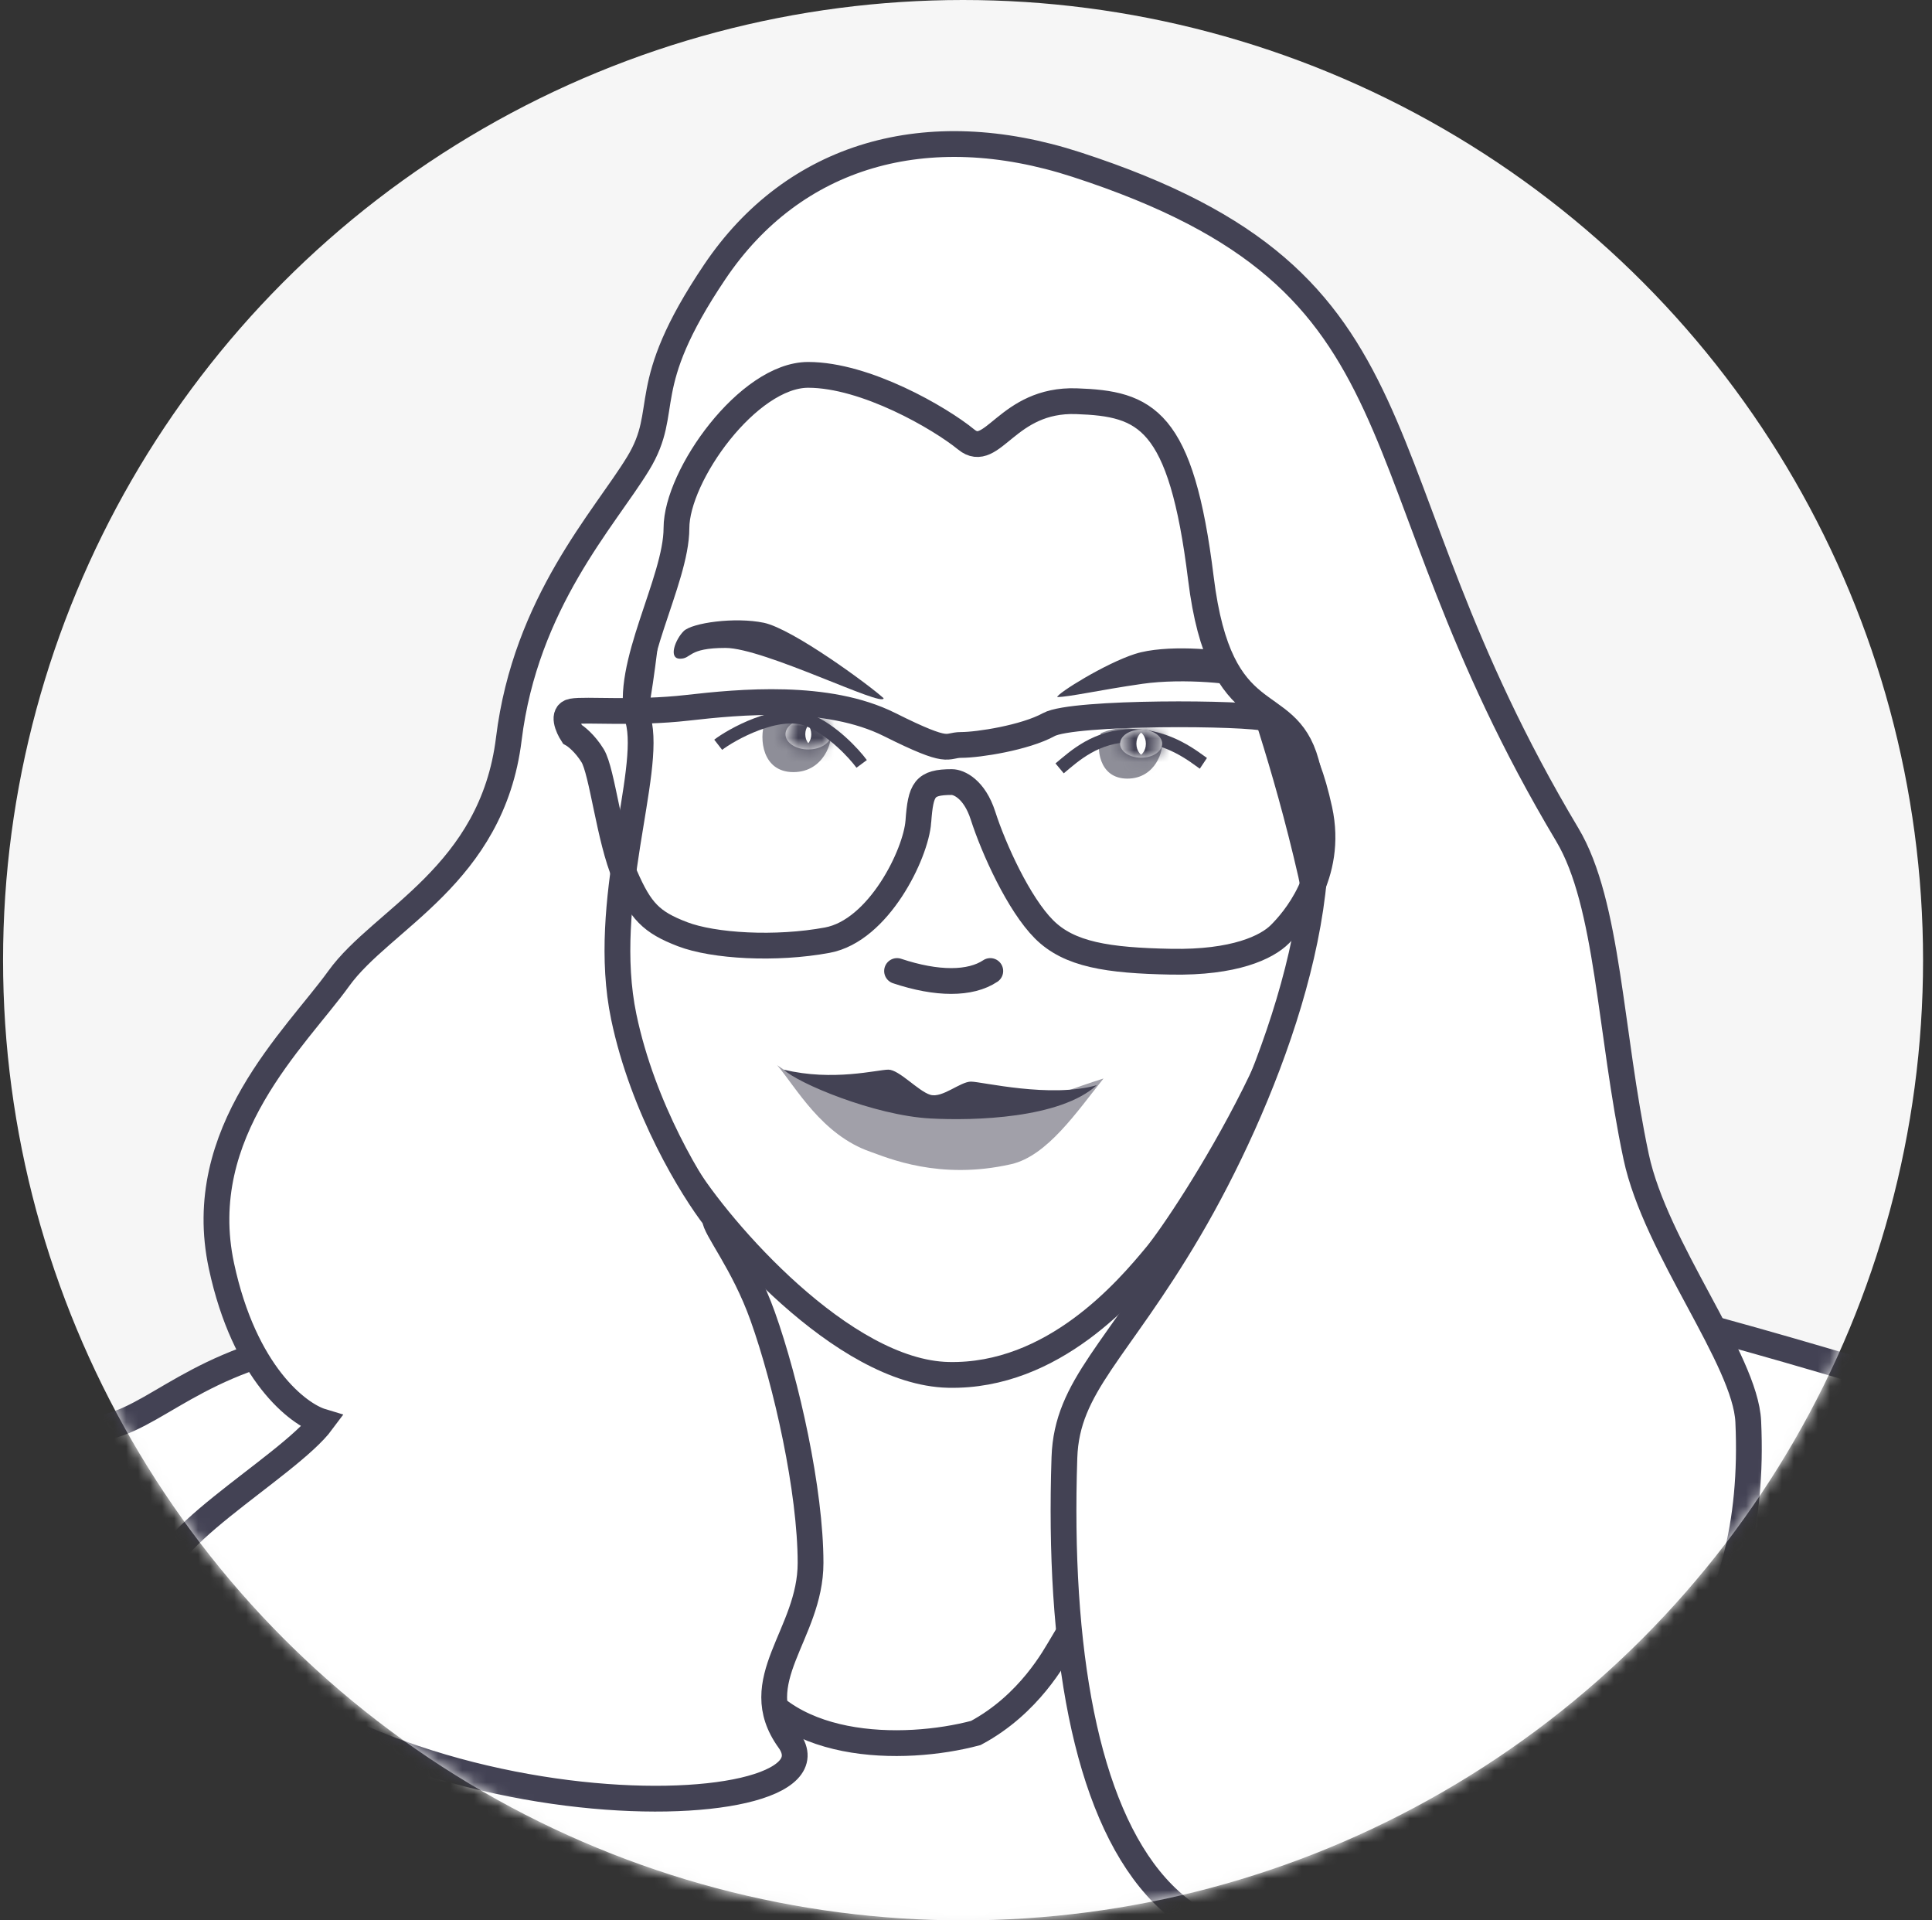 <svg xmlns="http://www.w3.org/2000/svg" fill="none" viewBox="0 0 161 160">
  <rect x="0" y="0" width="161" height="160" fill="#333333" stroke="none"/>
  <circle cx="80.255" cy="80" r="80" fill="#F6F6F6"/>
  <mask id="a" width="161" height="160" x="0" y="0" maskUnits="userSpaceOnUse" style="mask-type:alpha">
    <circle cx="80.255" cy="80" r="80" fill="#F6F6F6"/>
  </mask>
  <g mask="url(#a)">
    <path fill="#fff" d="M56.758 149.265V95.781l53.484-6.386-9.579 59.87H56.758Z"/>
    <path fill="#fff" stroke="#434254" stroke-width="2.148" d="M88.501 137.003c-.598.998-2.714 4.99-7.184 7.385-5.987 1.596-16.564 1.596-19.558-5.987-2.993-7.584-2.395-32.73-3.392-31.333-.998 1.397-16.565 2.994-28.738 4.191-12.174 1.198-15.966 6.386-20.556 7.584-4.59 1.197-6.985 11.774-6.785 18.16.16 5.109 4.59 15.168 6.785 19.558 76.225 70.929 127.923 3.313 139.099-1.796 13.97-6.386 22.767-34.126 20.372-35.922-1.916-1.437-31.082-9.912-34.342-10.178l-45.7 28.338Z"/>
    <path fill="#fff" stroke="#434254" stroke-width="2.148" d="M79.022 114.552c-8.781-.199-19.06-12.074-22.053-16.963-7.483-10.976-6.685-28.339-4.89-34.625 1.797-6.286 1.797-13.67 3.493-21.454 1.697-7.783 8.681-11.175 14.469-11.275 5.788-.1 15.367 2.095 22.85 2.894 7.484.798 9.68 16.963 10.677 20.256.998 3.293 3.481 9.867 5.677 19.446 2.195 9.58-10.478 28.838-12.872 31.731-2.395 2.894-8.57 10.19-17.351 9.99Z"/>
    <path fill="#434254" d="M95.187 56.977c-3.492.499-6.087 1.098-7.084 1.098 0-.3 3.99-2.794 6.486-3.593 2.494-.798 7.084-.399 8.381 0 1.298.4 1.697 3.293.998 2.894-.698-.4-5.288-.898-8.78-.4Z"/>
    <path fill="#A1A0A9" d="M72.534 95.963c-4.055-1.408-6.184-5.344-7.77-7.215 2.945 2.105 9.307 4.44 13.875 4.44 4.995 0 8.324-1.752 13.32-3.33-2.22 2.775-4.694 6.455-7.694 7.138-6.002 1.367-10.31-.54-11.73-1.033Z"/>
    <path fill="#434254" d="M80.916 90.118c.898 0 6.602 1.405 10.486.295-3.059 2.775-10.186 2.974-13.878 2.775-4.683-.254-11.095-2.96-12.205-4.068 4.093.998 7.814 0 8.712 0 .898 0 2.495 1.796 3.493 2.095.998.3 2.494-1.097 3.392-1.097Z"/>
    <path fill="#8E8E98" d="M93.946 64.873c-2.417 0-2.627-2.628-2.207-3.784 2.732-1.156 4.834.42 5.044.841.21.42-.42 2.943-2.837 2.943Z"/>
    <ellipse cx="95.312" cy="62.35" fill="#fff" rx=".631" ry=".42"/>
    <path stroke="#434254" stroke-width="1.074" d="M88.302 64.019c1.26-1.05 3.047-2.732 6.095-2.732 3.048 0 5.255 1.891 5.885 2.312"/>
    <mask id="b" fill="#fff">
      <ellipse cx="95.095" cy="61.962" rx="1.753" ry="1.169"/>
    </mask>
    <ellipse cx="95.095" cy="61.962" fill="#fff" rx="1.753" ry="1.169"/>
    <path fill="#434254" d="M94.7 61.962c0-.619.377-.916.443-.96.082-.055.072-.019-.048-.019v4.297c.85 0 1.716-.226 2.432-.703.701-.468 1.47-1.35 1.47-2.615H94.7Zm.395-.979c-.119 0-.13-.036-.048.018.067.045.443.342.443.961h-4.297c0 1.265.77 2.147 1.47 2.615.717.477 1.583.703 2.432.703v-4.297Zm.395.98c0 .618-.376.916-.443.96-.082.055-.07.019.048.019v-4.297c-.849 0-1.715.226-2.431.703-.702.468-1.47 1.35-1.47 2.614h4.296Zm-.395.979c.12 0 .13.036.048-.019-.066-.044-.443-.342-.443-.96h4.297c0-1.265-.769-2.147-1.47-2.615-.716-.477-1.582-.703-2.432-.703v4.297Z" mask="url(#b)"/>
    <path fill="#434254" d="M63.654 51.888c2.395.499 8.782 5.189 9.979 6.286 0 .799-9.978-4.19-13.172-4.19-3.193 0-2.794.898-3.791.898-.998 0-.4-1.597.299-2.295.698-.699 4.29-1.198 6.685-.699Z"/>
    <path fill="#8E8E98" d="M66.113 64.33c-2.619 0-2.846-2.846-2.391-4.099 2.96-1.252 5.237.456 5.465.911.228.456-.455 3.188-3.074 3.188Z"/>
    <ellipse cx="67.593" cy="61.596" fill="#fff" rx=".683" ry=".455"/>
    <mask id="c" fill="#fff">
      <ellipse cx="67.357" cy="61.177" rx="1.9" ry="1.266"/>
    </mask>
    <ellipse cx="67.357" cy="61.177" fill="#fff" rx="1.9" ry="1.266"/>
    <path fill="#434254" d="M67.108 61.177c0-.593.36-.866.4-.892.056-.037.008.01-.151.01v4.297c.89 0 1.792-.237 2.535-.732.728-.486 1.513-1.392 1.513-2.683h-4.297Zm.249-.882c-.16 0-.207-.047-.152-.01.04.026.4.3.4.892H63.31c0 1.291.785 2.197 1.513 2.683.743.495 1.645.732 2.535.732v-4.297Zm.249.882c0 .592-.36.865-.4.892-.056.037-.009-.01.15-.01v-4.297c-.889 0-1.791.236-2.534.731-.728.486-1.513 1.392-1.513 2.684h4.297Zm-.25.882c.16 0 .208.047.152.01-.04-.027-.4-.3-.4-.892h4.297c0-1.292-.785-2.198-1.513-2.684-.743-.495-1.646-.731-2.535-.731v4.297Z" mask="url(#c)"/>
    <path stroke="#434254" stroke-width="1.074" d="M59.85 62.052c1.025-.797 5.01-3.074 7.515-2.05 2.004.82 3.795 2.771 4.44 3.644"/>
    <path fill="#fff" stroke="#434254" stroke-width="2.148" d="M80.518 36.62c-2.195-1.795-8.381-5.387-13.171-5.387-4.99 0-10.976 8.381-10.976 12.772 0 4.39-4.39 11.575-3.193 15.965 1.197 4.39-3.194 15.168-1.198 24.747 1.597 7.663 5.721 14.369 7.584 16.763 0 .865 2.395 3.713 3.991 8.183 1.996 5.588 3.991 14.568 3.991 20.555s-5.388 9.779-1.796 14.768c5.459 7.581-37.518 8.382-51.887-12.772-2.207-3.248 10.111-9.912 12.972-13.77-1.996-.599-6.466-4.031-8.382-12.972-2.395-11.176 6.186-18.959 9.779-23.948 3.592-4.99 12.772-8.582 14.169-19.957 1.397-11.375 7.983-18.36 10.777-22.95 2.794-4.59-.2-6.187 6.386-15.966S77.21 9.657 89.698 13.712c30.465 9.893 22.423 24.905 40.912 55.838 3.435 5.746 3.533 16.45 5.735 26.821 1.624 7.648 9.108 16.911 9.343 22.073.79 17.371-7.627 25.594-20.067 34.924-27.782 20.837-37.985 0-36.92-31.931.2-5.987 4.39-8.781 10.377-18.959 5.987-10.177 12.961-27.352 9.768-38.927-1.687-6.114-7.173-2.383-8.77-15.355-1.644-13.36-4.59-14.569-10.377-14.768-5.788-.2-6.985 4.989-9.18 3.193Z"/>
    <path stroke="#434254" stroke-width="2.148" d="M76.528 68.453c.2-2.695.498-3.293 2.793-3.293.566 0 1.876.559 2.595 2.794.898 2.793 2.993 7.384 5.089 9.479 2.095 2.095 5.288 2.594 10.577 2.694 5.289.1 7.983-1.197 9.08-2.295 1.098-1.097 4.491-4.89 3.293-10.377-1.197-5.489-2.894-7.085-4.39-7.584-1.497-.499-16.165-.599-18.161.5-1.996 1.097-5.887 1.695-7.284 1.695-1.397 0-.799.898-5.987-1.696-5.189-2.594-12.473-1.896-16.864-1.397-4.39.499-8.481.1-9.58.3-.877.16-.365 1.33 0 1.895.3.167 1.059.759 1.697 1.796.798 1.298 1.397 6.985 2.694 9.979 1.298 2.993 2.196 3.891 4.79 4.89 2.594.997 7.783 1.296 12.074.498 4.29-.798 7.384-7.184 7.584-9.878Z"/>
    <path stroke="#434254" stroke-linecap="round" stroke-linejoin="round" stroke-width="2.148" d="M74.754 80.902c3.33 1.11 6.105 1.11 7.77 0"/>
  </g>
</svg>

